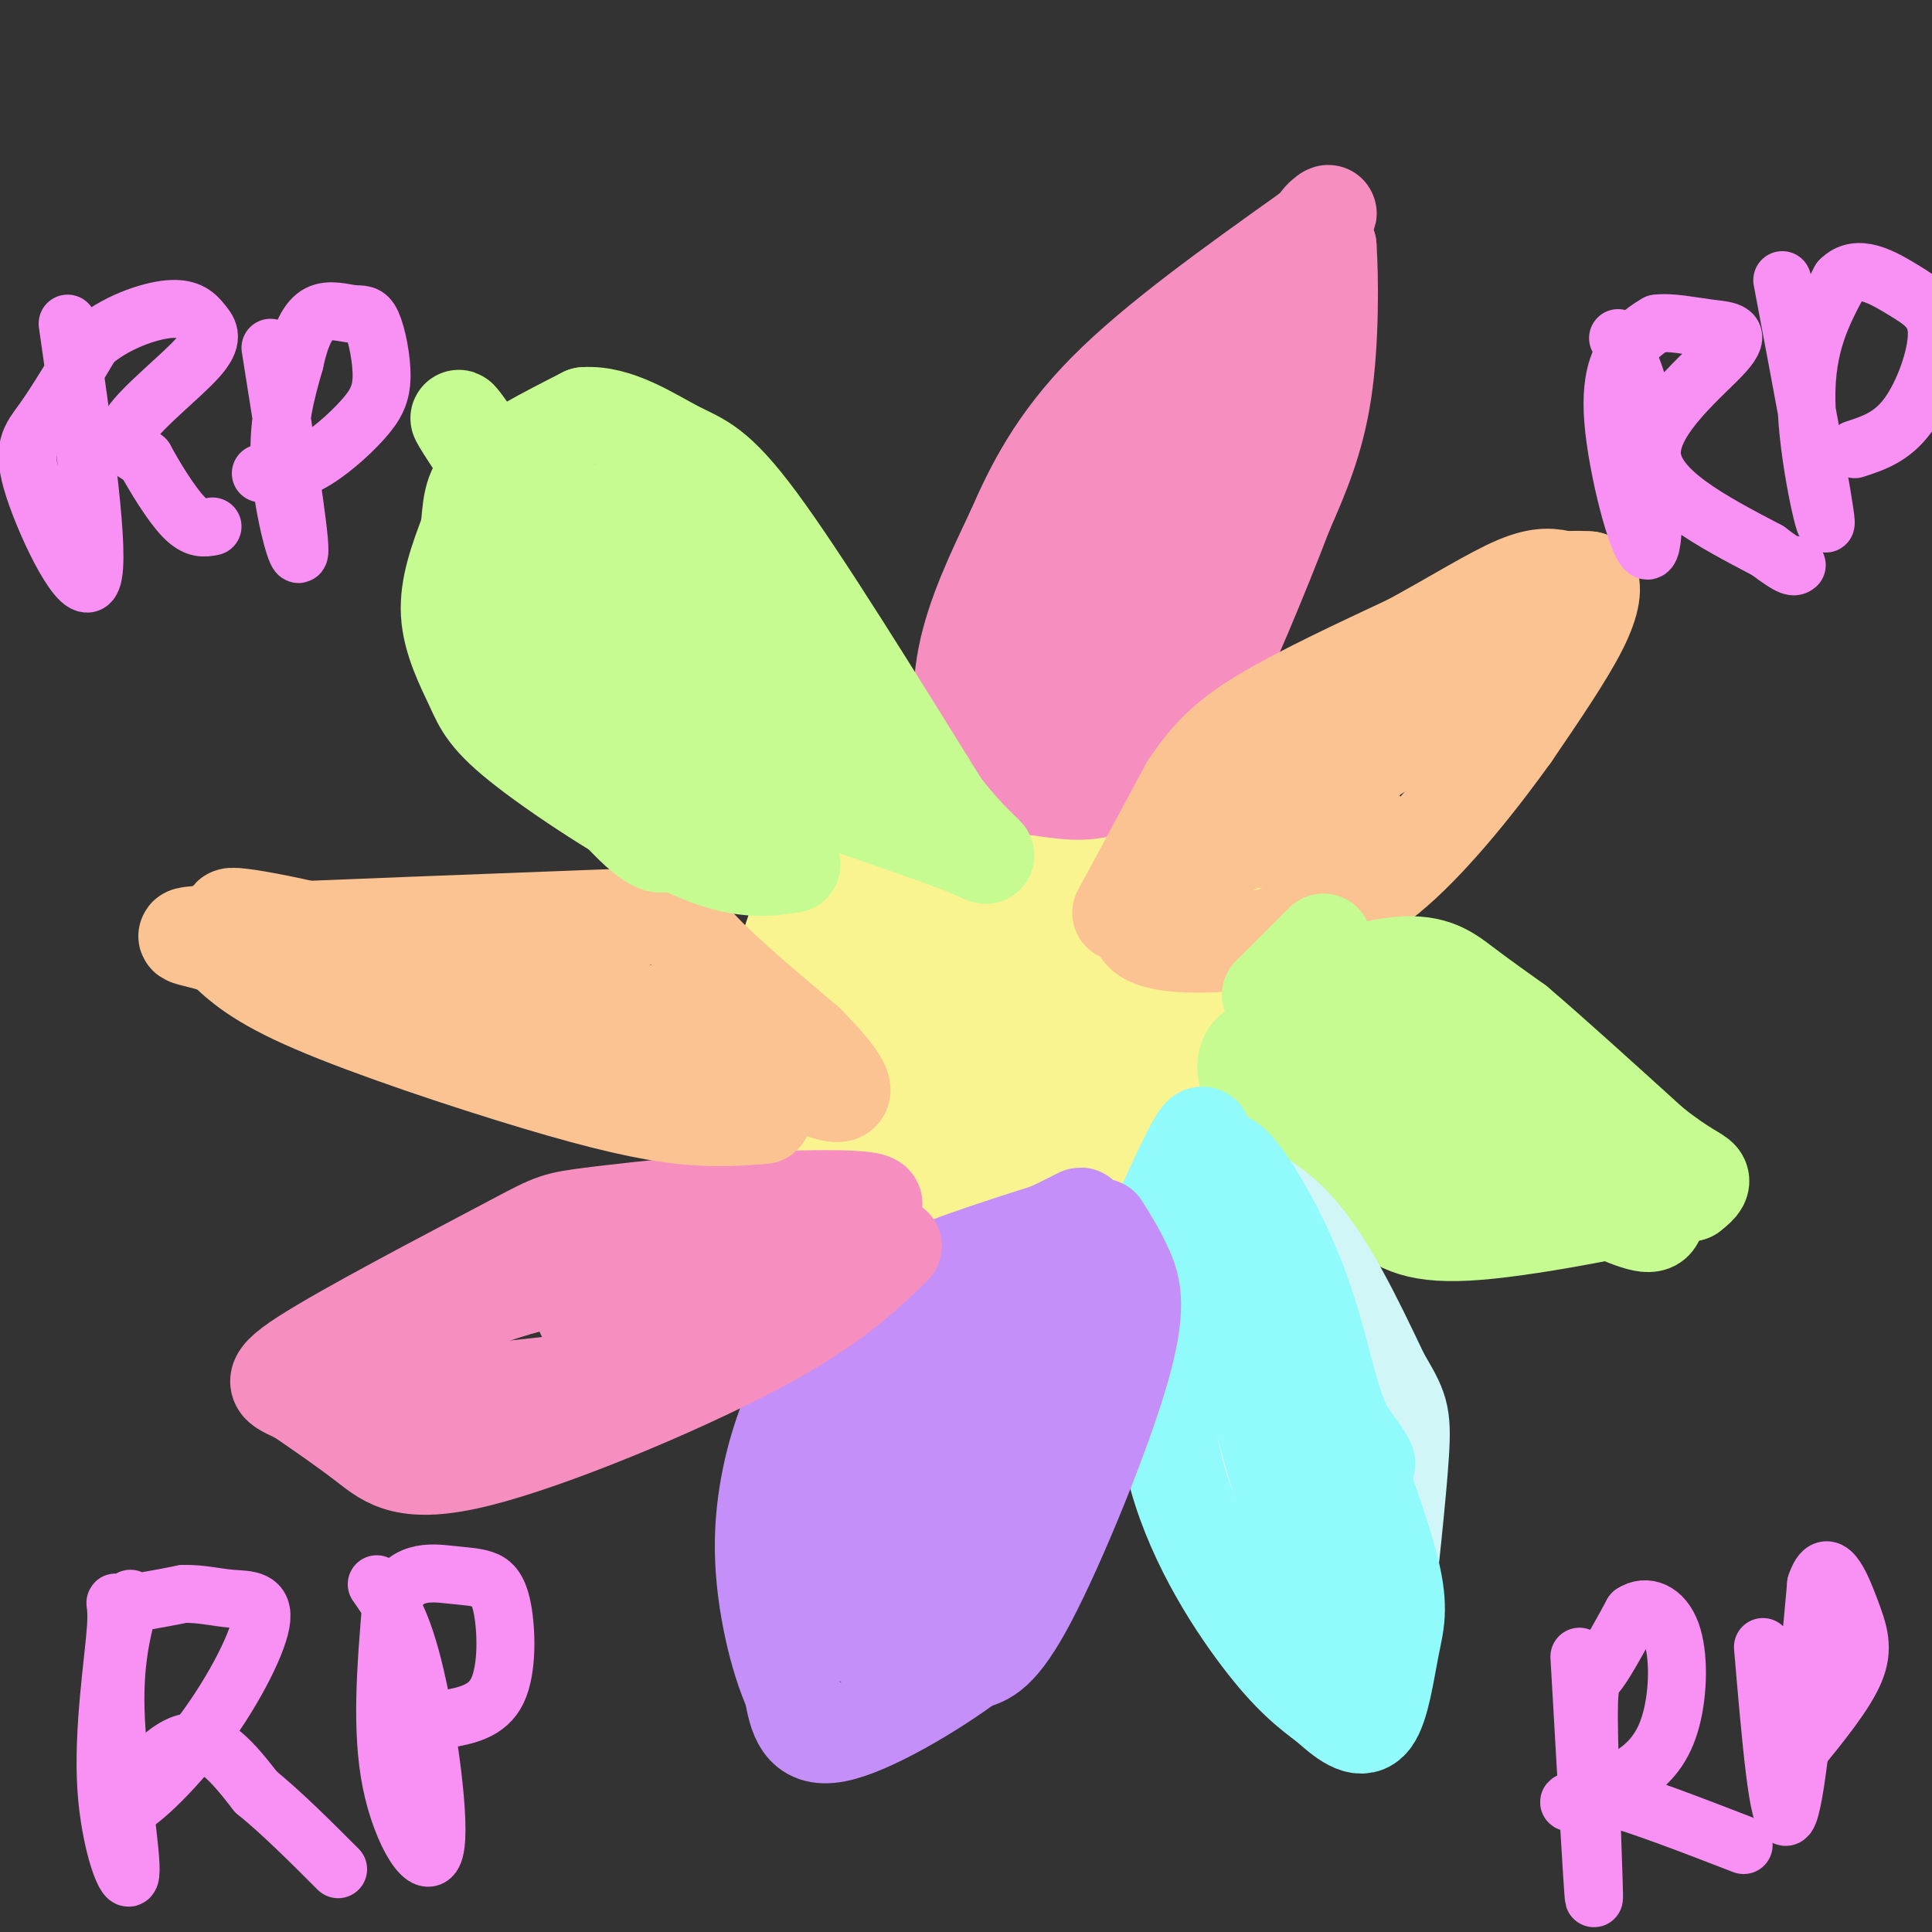 <svg viewBox='0 0 400 400' version='1.1' xmlns='http://www.w3.org/2000/svg' xmlns:xlink='http://www.w3.org/1999/xlink'><rect x="0" y="0" width="400" height="400" fill="#333333" stroke="none"/><g fill='none' stroke='#F9F490' stroke-width='6' stroke-linecap='round' stroke-linejoin='round'><path d='M220,148c-8.422,1.089 -16.844,2.178 -23,7c-6.156,4.822 -10.044,13.378 -13,21c-2.956,7.622 -4.978,14.311 -7,21'/><path d='M177,197c-2.190,10.238 -4.167,25.333 -4,34c0.167,8.667 2.476,10.905 5,13c2.524,2.095 5.262,4.048 8,6'/><path d='M186,250c5.833,1.667 16.417,2.833 27,4'/></g>
<g fill='none' stroke='#F9F490' stroke-width='20' stroke-linecap='round' stroke-linejoin='round'><path d='M228,157c-3.423,-2.530 -6.845,-5.060 -11,-5c-4.155,0.060 -9.042,2.708 -14,6c-4.958,3.292 -9.988,7.226 -14,12c-4.012,4.774 -7.006,10.387 -10,16'/><path d='M179,186c-3.592,8.262 -7.571,20.915 -9,30c-1.429,9.085 -0.308,14.600 2,20c2.308,5.400 5.802,10.686 11,15c5.198,4.314 12.099,7.657 19,11'/><path d='M202,262c6.391,2.024 12.868,1.584 23,-4c10.132,-5.584 23.920,-16.311 31,-22c7.080,-5.689 7.451,-6.340 9,-13c1.549,-6.660 4.274,-19.330 7,-32'/><path d='M272,191c1.370,-8.121 1.295,-12.424 -1,-17c-2.295,-4.576 -6.810,-9.424 -16,-15c-9.190,-5.576 -23.054,-11.879 -32,-13c-8.946,-1.121 -12.973,2.939 -17,7'/><path d='M206,153c-8.378,8.067 -20.822,24.733 -27,35c-6.178,10.267 -6.089,14.133 -6,18'/><path d='M173,206c-1.698,11.098 -2.943,29.844 -2,40c0.943,10.156 4.074,11.723 6,13c1.926,1.277 2.646,2.265 7,3c4.354,0.735 12.342,1.218 22,-1c9.658,-2.218 20.985,-7.136 27,-10c6.015,-2.864 6.719,-3.676 9,-8c2.281,-4.324 6.141,-12.162 10,-20'/><path d='M252,223c2.293,-9.154 3.026,-22.041 5,-29c1.974,-6.959 5.190,-7.992 -2,-13c-7.190,-5.008 -24.785,-13.992 -34,-18c-9.215,-4.008 -10.051,-3.040 -14,0c-3.949,3.040 -11.013,8.152 -15,14c-3.987,5.848 -4.897,12.432 -5,20c-0.103,7.568 0.601,16.121 2,23c1.399,6.879 3.492,12.083 6,15c2.508,2.917 5.431,3.548 9,3c3.569,-0.548 7.785,-2.274 12,-4'/><path d='M216,234c5.250,-3.902 12.375,-11.658 17,-18c4.625,-6.342 6.748,-11.270 8,-17c1.252,-5.730 1.631,-12.261 1,-16c-0.631,-3.739 -2.271,-4.687 -4,-6c-1.729,-1.313 -3.546,-2.992 -8,-3c-4.454,-0.008 -11.544,1.654 -19,7c-7.456,5.346 -15.279,14.376 -19,21c-3.721,6.624 -3.340,10.842 -1,15c2.340,4.158 6.640,8.257 11,10c4.360,1.743 8.779,1.130 14,-1c5.221,-2.130 11.244,-5.779 17,-10c5.756,-4.221 11.247,-9.015 16,-16c4.753,-6.985 8.769,-16.161 11,-22c2.231,-5.839 2.678,-8.341 1,-12c-1.678,-3.659 -5.479,-8.474 -15,-5c-9.521,3.474 -24.760,15.237 -40,27'/><path d='M206,188c-9.036,6.326 -11.627,8.641 -9,15c2.627,6.359 10.473,16.761 21,18c10.527,1.239 23.735,-6.686 31,-14c7.265,-7.314 8.586,-14.016 10,-19c1.414,-4.984 2.919,-8.250 -3,-9c-5.919,-0.750 -19.263,1.017 -31,9c-11.737,7.983 -21.869,22.183 -28,33c-6.131,10.817 -8.262,18.250 -6,23c2.262,4.750 8.917,6.817 18,0c9.083,-6.817 20.595,-22.519 26,-33c5.405,-10.481 4.702,-15.740 4,-21'/><path d='M239,190c0.498,-4.378 -0.258,-4.821 -2,-5c-1.742,-0.179 -4.471,-0.092 -9,5c-4.529,5.092 -10.857,15.189 -14,23c-3.143,7.811 -3.099,13.334 -3,17c0.099,3.666 0.255,5.473 2,7c1.745,1.527 5.081,2.774 8,3c2.919,0.226 5.421,-0.568 8,-5c2.579,-4.432 5.235,-12.503 7,-18c1.765,-5.497 2.638,-8.422 2,-14c-0.638,-5.578 -2.787,-13.809 -5,-17c-2.213,-3.191 -4.489,-1.340 -8,2c-3.511,3.340 -8.255,8.170 -13,13'/><path d='M212,201c-4.868,5.605 -10.538,13.119 -10,16c0.538,2.881 7.285,1.130 17,-4c9.715,-5.130 22.396,-13.639 24,-16c1.604,-2.361 -7.871,1.425 -14,6c-6.129,4.575 -8.911,9.938 -10,15c-1.089,5.062 -0.486,9.825 4,11c4.486,1.175 12.853,-1.236 18,-5c5.147,-3.764 7.073,-8.882 9,-14'/><path d='M250,210c0.584,-6.027 -2.455,-14.093 -5,-18c-2.545,-3.907 -4.594,-3.655 -9,-4c-4.406,-0.345 -11.169,-1.288 -16,0c-4.831,1.288 -7.731,4.807 -10,8c-2.269,3.193 -3.908,6.061 -4,10c-0.092,3.939 1.363,8.950 7,11c5.637,2.050 15.454,1.140 22,-3c6.546,-4.140 9.819,-11.508 11,-16c1.181,-4.492 0.269,-6.107 -2,-7c-2.269,-0.893 -5.897,-1.064 -9,0c-3.103,1.064 -5.682,3.363 -9,6c-3.318,2.637 -7.377,5.610 -10,10c-2.623,4.390 -3.812,10.195 -5,16'/><path d='M211,223c-0.113,4.153 2.105,6.535 7,8c4.895,1.465 12.468,2.012 20,-1c7.532,-3.012 15.024,-9.583 18,-16c2.976,-6.417 1.437,-12.679 -2,-17c-3.437,-4.321 -8.771,-6.702 -13,-7c-4.229,-0.298 -7.351,1.486 -11,8c-3.649,6.514 -7.824,17.757 -12,29'/><path d='M247,234c-9.549,8.592 -19.097,17.183 -26,22c-6.903,4.817 -11.159,5.858 -14,7c-2.841,1.142 -4.265,2.384 -10,0c-5.735,-2.384 -15.781,-8.396 -22,-14c-6.219,-5.604 -8.609,-10.802 -11,-16'/><path d='M164,233c-3.061,-4.909 -5.212,-9.182 -5,-16c0.212,-6.818 2.788,-16.182 5,-23c2.212,-6.818 4.061,-11.091 9,-18c4.939,-6.909 12.970,-16.455 21,-26'/><path d='M194,150c4.911,-5.556 6.689,-6.444 13,-6c6.311,0.444 17.156,2.222 28,4'/><path d='M235,148c7.511,1.156 12.289,2.044 17,6c4.711,3.956 9.356,10.978 14,18'/><path d='M266,172c3.333,8.978 4.667,22.422 4,32c-0.667,9.578 -3.333,15.289 -6,21'/><path d='M264,225c-2.533,6.200 -5.867,11.200 -13,17c-7.133,5.800 -18.067,12.400 -29,19'/><path d='M222,261c-6.111,3.444 -6.889,2.556 -9,1c-2.111,-1.556 -5.556,-3.778 -9,-6'/></g>
<g fill='none' stroke='#F68FBF' stroke-width='20' stroke-linecap='round' stroke-linejoin='round'><path d='M200,161c-0.833,-8.250 -1.667,-16.500 0,-25c1.667,-8.500 5.833,-17.250 10,-26'/><path d='M210,110c3.911,-9.022 8.689,-18.578 19,-29c10.311,-10.422 26.156,-21.711 42,-33'/><path d='M271,48c6.889,-5.800 3.111,-3.800 2,-2c-1.111,1.800 0.444,3.400 2,5'/><path d='M275,51c0.444,6.333 0.556,19.667 -1,30c-1.556,10.333 -4.778,17.667 -8,25'/><path d='M266,106c-4.711,12.422 -12.489,30.978 -17,40c-4.511,9.022 -5.756,8.511 -7,8'/><path d='M242,154c-3.333,2.833 -8.167,5.917 -13,9'/><path d='M229,163c-4.500,1.500 -9.250,0.750 -14,0'/><path d='M215,163c-3.833,-0.167 -6.417,-0.583 -9,-1'/><path d='M206,162c2.244,-9.756 12.356,-33.644 23,-51c10.644,-17.356 21.822,-28.178 33,-39'/><path d='M262,72c6.956,-8.911 7.844,-11.689 5,-6c-2.844,5.689 -9.422,19.844 -16,34'/><path d='M251,100c-3.867,9.378 -5.533,15.822 -10,24c-4.467,8.178 -11.733,18.089 -19,28'/><path d='M222,152c-0.393,-5.702 8.125,-33.958 14,-49c5.875,-15.042 9.107,-16.869 13,-19c3.893,-2.131 8.446,-4.565 13,-7'/></g>
<g fill='none' stroke='#FCC392' stroke-width='20' stroke-linecap='round' stroke-linejoin='round'><path d='M232,189c0.000,0.000 14.000,-26.000 14,-26'/><path d='M246,163c4.400,-6.711 8.400,-10.489 16,-15c7.600,-4.511 18.800,-9.756 30,-15'/><path d='M292,133c9.111,-4.956 16.889,-9.844 22,-12c5.111,-2.156 7.556,-1.578 10,-1'/><path d='M324,120c2.500,-0.167 3.750,-0.083 5,0'/><path d='M329,120c0.956,1.244 0.844,4.356 -2,10c-2.844,5.644 -8.422,13.822 -14,22'/><path d='M313,152c-6.489,9.067 -15.711,20.733 -24,28c-8.289,7.267 -15.644,10.133 -23,13'/><path d='M266,193c-8.881,2.714 -19.583,3.000 -25,2c-5.417,-1.000 -5.548,-3.286 -5,-5c0.548,-1.714 1.774,-2.857 3,-4'/><path d='M239,186c13.000,-8.833 44.000,-28.917 75,-49'/><path d='M314,137c7.756,-6.333 -10.356,2.333 -23,10c-12.644,7.667 -19.822,14.333 -27,21'/><path d='M264,168c-4.881,4.286 -3.583,4.500 -3,5c0.583,0.500 0.452,1.286 3,1c2.548,-0.286 7.774,-1.643 13,-3'/><path d='M277,171c3.000,-0.500 4.000,-0.250 5,0'/></g>
<g fill='none' stroke='#C6FB91' stroke-width='20' stroke-linecap='round' stroke-linejoin='round'><path d='M274,195c0.000,0.000 -11.000,11.000 -11,11'/><path d='M263,206c3.190,0.202 16.667,-4.792 25,-6c8.333,-1.208 11.524,1.369 15,4c3.476,2.631 7.238,5.315 11,8'/><path d='M314,212c6.500,5.500 17.250,15.250 28,25'/><path d='M342,237c6.667,5.311 9.333,6.089 10,7c0.667,0.911 -0.667,1.956 -2,3'/><path d='M350,247c-9.226,2.417 -31.292,6.958 -44,8c-12.708,1.042 -16.060,-1.417 -21,-5c-4.940,-3.583 -11.470,-8.292 -18,-13'/><path d='M267,237c-4.970,-5.010 -8.394,-11.033 -9,-15c-0.606,-3.967 1.606,-5.876 8,-6c6.394,-0.124 16.970,1.536 27,5c10.030,3.464 19.515,8.732 29,14'/><path d='M322,235c8.649,4.341 15.772,8.195 19,11c3.228,2.805 2.561,4.563 2,6c-0.561,1.437 -1.018,2.553 -9,-1c-7.982,-3.553 -23.491,-11.777 -39,-20'/><path d='M295,231c-10.190,-4.595 -16.167,-6.083 -20,-6c-3.833,0.083 -5.524,1.738 3,5c8.524,3.262 27.262,8.131 46,13'/><path d='M324,243c1.511,0.644 -17.711,-4.244 -26,-9c-8.289,-4.756 -5.644,-9.378 -3,-14'/><path d='M295,220c-1.738,-3.798 -4.583,-6.292 -4,-3c0.583,3.292 4.595,12.369 8,17c3.405,4.631 6.202,4.815 9,5'/></g>
<g fill='none' stroke='#D0F6F7' stroke-width='20' stroke-linecap='round' stroke-linejoin='round'><path d='M246,242c7.667,2.417 15.333,4.833 22,12c6.667,7.167 12.333,19.083 18,31'/><path d='M286,285c3.867,6.600 4.533,7.600 4,16c-0.533,8.400 -2.267,24.200 -4,40'/><path d='M286,341c-2.501,6.424 -6.753,2.485 -13,-2c-6.247,-4.485 -14.490,-9.515 -20,-16c-5.510,-6.485 -8.289,-14.424 -10,-23c-1.711,-8.576 -2.356,-17.788 -3,-27'/><path d='M240,273c2.067,-9.756 8.733,-20.644 11,-26c2.267,-5.356 0.133,-5.178 -2,-5'/></g>
<g fill='none' stroke='#91FBFB' stroke-width='20' stroke-linecap='round' stroke-linejoin='round'><path d='M238,257c5.083,-11.333 10.167,-22.667 11,-22c0.833,0.667 -2.583,13.333 -6,26'/><path d='M243,261c-1.833,11.548 -3.417,27.417 0,42c3.417,14.583 11.833,27.881 18,36c6.167,8.119 10.083,11.060 14,14'/><path d='M275,353c4.000,3.611 7.000,5.638 9,3c2.000,-2.638 3.000,-9.941 4,-15c1.000,-5.059 2.000,-7.874 0,-16c-2.000,-8.126 -7.000,-21.563 -12,-35'/><path d='M276,290c-3.036,-10.536 -4.625,-19.375 -10,-31c-5.375,-11.625 -14.536,-26.036 -14,-15c0.536,11.036 10.768,47.518 21,84'/><path d='M273,328c4.008,14.891 3.527,10.120 1,3c-2.527,-7.120 -7.100,-16.589 -12,-35c-4.900,-18.411 -10.127,-45.765 -10,-49c0.127,-3.235 5.608,17.647 11,30c5.392,12.353 10.696,16.176 16,20'/><path d='M279,297c3.467,4.578 4.133,6.022 4,6c-0.133,-0.022 -1.067,-1.511 -2,-3'/></g>
<g fill='none' stroke='#C48FF8' stroke-width='20' stroke-linecap='round' stroke-linejoin='round'><path d='M228,254c1.732,2.750 3.464,5.500 5,9c1.536,3.500 2.875,7.750 -1,21c-3.875,13.250 -12.964,35.500 -19,47c-6.036,11.500 -9.018,12.250 -12,13'/><path d='M201,344c-7.689,5.756 -20.911,13.644 -28,15c-7.089,1.356 -8.044,-3.822 -9,-9'/><path d='M164,350c-2.957,-6.504 -5.850,-18.265 -6,-29c-0.150,-10.735 2.444,-20.444 5,-27c2.556,-6.556 5.073,-9.957 8,-14c2.927,-4.043 6.265,-8.726 14,-13c7.735,-4.274 19.868,-8.137 32,-12'/><path d='M217,255c7.240,-3.243 9.341,-5.350 3,0c-6.341,5.350 -21.122,18.156 -30,26c-8.878,7.844 -11.852,10.727 -16,20c-4.148,9.273 -9.471,24.935 -7,26c2.471,1.065 12.735,-12.468 23,-26'/><path d='M190,301c12.445,-16.246 32.057,-43.860 23,-31c-9.057,12.860 -46.785,66.193 -46,69c0.785,2.807 40.081,-44.912 54,-61c13.919,-16.088 2.459,-0.544 -9,15'/><path d='M212,293c-10.988,15.452 -33.958,46.583 -30,41c3.958,-5.583 34.845,-47.881 40,-52c5.155,-4.119 -15.423,29.940 -36,64'/><path d='M186,346c-1.432,3.636 12.987,-19.273 23,-40c10.013,-20.727 15.619,-39.273 16,-39c0.381,0.273 -4.463,19.364 -9,32c-4.537,12.636 -8.769,18.818 -13,25'/><path d='M203,324c-3.578,5.622 -6.022,7.178 -10,9c-3.978,1.822 -9.489,3.911 -15,6'/></g>
<g fill='none' stroke='#F68FBF' stroke-width='20' stroke-linecap='round' stroke-linejoin='round'><path d='M185,258c-6.411,6.244 -12.821,12.488 -29,21c-16.179,8.512 -42.125,19.292 -57,23c-14.875,3.708 -18.679,0.345 -23,-3c-4.321,-3.345 -9.161,-6.673 -14,-10'/><path d='M62,289c-4.179,-2.128 -7.625,-2.447 1,-8c8.625,-5.553 29.322,-16.341 40,-22c10.678,-5.659 11.337,-6.188 17,-7c5.663,-0.812 16.332,-1.906 27,-3'/><path d='M147,249c15.036,-0.929 39.125,-1.750 33,1c-6.125,2.750 -42.464,9.071 -63,14c-20.536,4.929 -25.268,8.464 -30,12'/><path d='M87,276c-8.338,4.220 -14.183,8.770 -12,11c2.183,2.230 12.396,2.139 26,1c13.604,-1.139 30.601,-3.325 40,-7c9.399,-3.675 11.199,-8.837 13,-14'/><path d='M154,267c3.022,-2.702 4.078,-2.456 2,-3c-2.078,-0.544 -7.290,-1.877 -16,0c-8.710,1.877 -20.917,6.965 -17,7c3.917,0.035 23.959,-4.982 44,-10'/><path d='M167,261c9.956,-2.044 12.844,-2.156 4,0c-8.844,2.156 -29.422,6.578 -50,11'/></g>
<g fill='none' stroke='#FCC392' stroke-width='20' stroke-linecap='round' stroke-linejoin='round'><path d='M158,231c-5.048,0.387 -10.095,0.774 -17,0c-6.905,-0.774 -15.667,-2.708 -30,-7c-14.333,-4.292 -34.238,-10.940 -46,-16c-11.762,-5.060 -15.381,-8.530 -19,-12'/><path d='M46,196c-6.656,-2.360 -13.794,-2.262 3,-3c16.794,-0.738 57.522,-2.314 76,-3c18.478,-0.686 14.708,-0.482 18,4c3.292,4.482 13.646,13.241 24,22'/><path d='M167,216c6.476,6.607 10.667,12.125 4,10c-6.667,-2.125 -24.190,-11.893 -46,-19c-21.810,-7.107 -47.905,-11.554 -74,-16'/><path d='M51,191c-9.689,-2.667 3.089,-1.333 23,4c19.911,5.333 46.956,14.667 74,24'/><path d='M148,219c9.667,2.500 -3.167,-3.250 -16,-9'/></g>
<g fill='none' stroke='#C6FB91' stroke-width='20' stroke-linecap='round' stroke-linejoin='round'><path d='M164,179c-5.313,0.809 -10.625,1.617 -21,-3c-10.375,-4.617 -25.812,-14.660 -34,-21c-8.188,-6.340 -9.128,-8.976 -11,-13c-1.872,-4.024 -4.678,-9.435 -5,-15c-0.322,-5.565 1.839,-11.282 4,-17'/><path d='M97,110c0.622,-4.778 0.178,-8.222 4,-12c3.822,-3.778 11.911,-7.889 20,-12'/><path d='M121,86c6.833,-0.464 13.917,4.375 19,7c5.083,2.625 8.167,3.036 17,15c8.833,11.964 23.417,35.482 38,59'/><path d='M195,167c9.166,11.743 13.080,11.600 4,8c-9.080,-3.600 -31.156,-10.656 -42,-15c-10.844,-4.344 -10.458,-5.977 -15,-10c-4.542,-4.023 -14.012,-10.435 -21,-19c-6.988,-8.565 -11.494,-19.282 -16,-30'/><path d='M105,101c-6.964,-10.988 -16.375,-23.458 -4,-5c12.375,18.458 46.536,67.845 55,77c8.464,9.155 -8.768,-21.923 -26,-53'/><path d='M130,120c-5.173,-9.226 -5.104,-5.790 -6,-7c-0.896,-1.210 -2.757,-7.067 1,-7c3.757,0.067 13.131,6.059 21,15c7.869,8.941 14.234,20.830 24,32c9.766,11.170 22.933,21.620 19,17c-3.933,-4.620 -24.967,-24.310 -46,-44'/><path d='M143,126c-13.652,-14.000 -24.783,-27.000 -22,-13c2.783,14.000 19.480,55.000 17,61c-2.480,6.000 -24.137,-23.000 -33,-37c-8.863,-14.000 -4.931,-13.000 -1,-12'/><path d='M104,125c0.333,-2.667 1.667,-3.333 3,-4'/></g>
<g fill='none' stroke='#F990F4' stroke-width='12' stroke-linecap='round' stroke-linejoin='round'><path d='M27,331c-1.779,6.654 -3.558,13.309 -3,25c0.558,11.691 3.453,28.420 3,32c-0.453,3.580 -4.256,-5.989 -5,-18c-0.744,-12.011 1.569,-26.465 2,-33c0.431,-6.535 -1.020,-5.153 1,-5c2.020,0.153 7.510,-0.924 13,-2'/><path d='M38,330c3.776,-0.074 6.716,0.740 10,1c3.284,0.260 6.910,-0.035 6,5c-0.910,5.035 -6.357,15.401 -13,24c-6.643,8.599 -14.481,15.430 -15,14c-0.519,-1.430 6.280,-11.123 12,-13c5.720,-1.877 10.360,4.061 15,10'/><path d='M53,371c5.333,4.333 11.167,10.167 17,16'/><path d='M78,328c2.661,3.762 5.321,7.524 8,19c2.679,11.476 5.375,30.667 4,36c-1.375,5.333 -6.821,-3.190 -9,-14c-2.179,-10.810 -1.089,-23.905 0,-37'/><path d='M81,332c2.353,-7.114 8.235,-6.398 12,-6c3.765,0.398 5.411,0.478 7,1c1.589,0.522 3.120,1.487 4,6c0.880,4.513 1.109,12.575 -1,17c-2.109,4.425 -6.554,5.212 -11,6'/><path d='M327,343c1.399,24.661 2.798,49.321 3,50c0.202,0.679 -0.792,-22.625 -1,-34c-0.208,-11.375 0.369,-10.821 2,-13c1.631,-2.179 4.315,-7.089 7,-12'/><path d='M338,334c2.807,-1.870 6.324,-0.545 8,4c1.676,4.545 1.511,12.311 0,18c-1.511,5.689 -4.368,9.301 -9,12c-4.632,2.699 -11.038,4.485 -12,5c-0.962,0.515 3.519,-0.243 8,-1'/><path d='M333,372c6.000,1.500 17.000,5.750 28,10'/><path d='M365,341c1.583,18.583 3.167,37.167 5,35c1.833,-2.167 3.917,-25.083 6,-48'/><path d='M376,328c2.310,-6.869 5.083,-0.042 7,5c1.917,5.042 2.976,8.298 1,13c-1.976,4.702 -6.988,10.851 -12,17'/><path d='M335,70c2.300,4.502 4.600,9.005 6,19c1.400,9.995 1.901,25.483 0,25c-1.901,-0.483 -6.204,-16.938 -7,-27c-0.796,-10.062 1.915,-13.732 4,-16c2.085,-2.268 3.542,-3.134 5,-4'/><path d='M343,67c2.767,-0.424 7.185,0.515 11,1c3.815,0.485 7.027,0.515 3,5c-4.027,4.485 -15.293,13.424 -15,21c0.293,7.576 12.147,13.788 24,20'/><path d='M366,114c5.000,3.833 5.500,3.417 6,3'/><path d='M369,58c4.400,23.333 8.800,46.667 9,50c0.200,3.333 -3.800,-13.333 -4,-25c-0.200,-11.667 3.400,-18.333 7,-25'/><path d='M381,58c3.542,-3.711 8.898,-0.490 13,2c4.102,2.490 6.951,4.247 7,9c0.049,4.753 -2.700,12.501 -6,17c-3.300,4.499 -7.150,5.750 -11,7'/><path d='M14,67c3.470,24.226 6.940,48.452 5,53c-1.940,4.548 -9.292,-10.583 -12,-19c-2.708,-8.417 -0.774,-10.119 2,-14c2.774,-3.881 6.387,-9.940 10,-16'/><path d='M19,71c4.792,-4.183 11.773,-6.640 16,-7c4.227,-0.360 5.700,1.378 7,3c1.300,1.622 2.427,3.129 -1,7c-3.427,3.871 -11.408,10.106 -14,14c-2.592,3.894 0.204,5.447 3,7'/><path d='M30,95c1.978,3.667 5.422,9.333 8,12c2.578,2.667 4.289,2.333 6,2'/><path d='M56,72c3.044,19.133 6.089,38.267 6,42c-0.089,3.733 -3.311,-7.933 -4,-17c-0.689,-9.067 1.156,-15.533 3,-22'/><path d='M61,75c1.226,-5.676 2.792,-8.866 5,-10c2.208,-1.134 5.060,-0.213 7,0c1.940,0.213 2.970,-0.283 4,2c1.030,2.283 2.060,7.344 2,11c-0.060,3.656 -1.208,5.907 -4,9c-2.792,3.093 -7.226,7.026 -11,9c-3.774,1.974 -6.887,1.987 -10,2'/></g>
</svg>